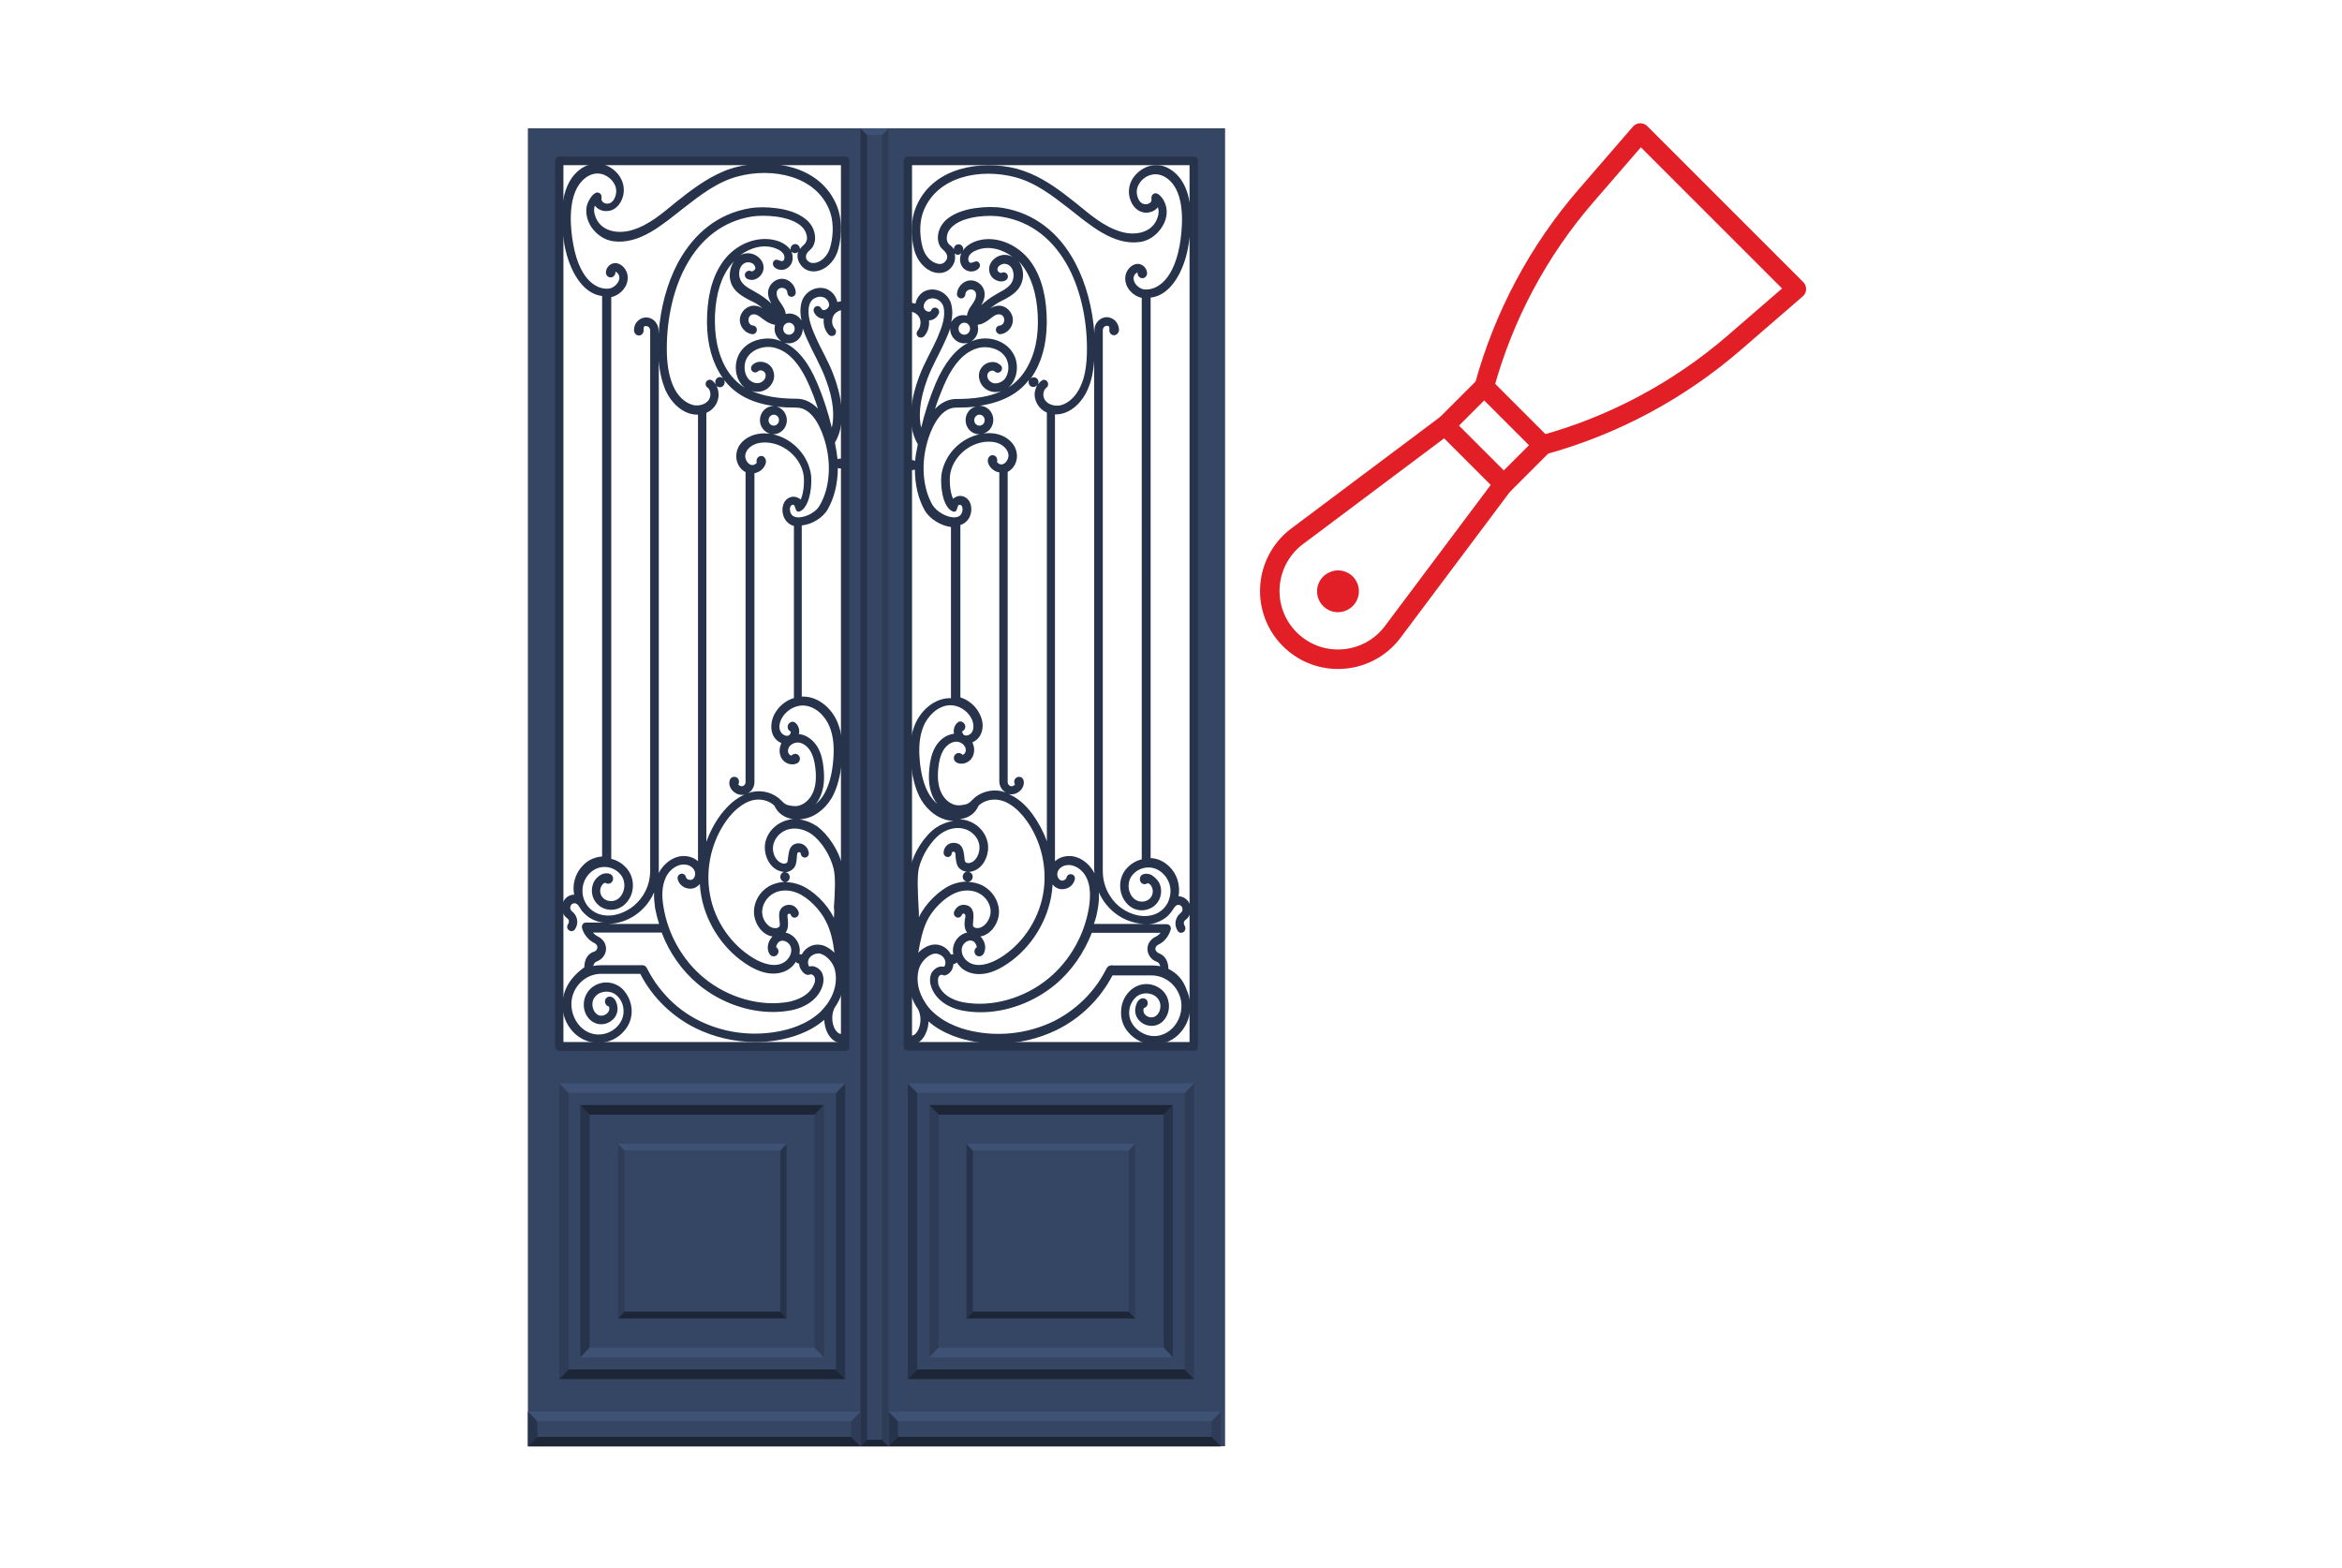 <?xml version="1.0" encoding="utf-8"?>
<!-- Generator: Adobe Illustrator 23.0.3, SVG Export Plug-In . SVG Version: 6.00 Build 0)  -->
<svg version="1.1" id="Layer_1" xmlns="http://www.w3.org/2000/svg" xmlns:xlink="http://www.w3.org/1999/xlink" x="0px" y="0px"
	 viewBox="0 0 896.2 600" style="enable-background:new 0 0 896.2 600;" xml:space="preserve">
<style type="text/css">
	.st0{fill:#354564;}
	.st1{fill:#2E3C57;}
	.st2{fill:#27334A;}
	.st3{fill:#3E5276;}
	.st4{fill:#1D2637;}
	.st5{fill:#E21E26;stroke:#E21E26;stroke-miterlimit:10;}
	.st6{fill:none;stroke:#E21E26;stroke-width:7.462;stroke-linecap:round;stroke-linejoin:round;stroke-miterlimit:10;}
</style>
<g id="LINEAS">
</g>
<g>
	<g>
		<path class="st0" d="M335.4,49.1v504.4h133.4V49.1H335.4z M456.9,400.4H347.4V61.6h109.4V400.4z"/>
		<g>
			<polygon class="st1" points="456.9,414.6 456.9,527.8 453.3,524.1 453.3,418.3 			"/>
			<polygon class="st2" points="347.4,414.6 347.4,527.8 351,524.1 351,418.3 			"/>
			<polygon class="st3" points="347.4,414.6 456.9,414.6 453.3,418.3 351,418.3 			"/>
			<polygon class="st4" points="456.9,527.8 347.4,527.8 351,524.1 453.3,524.1 			"/>
		</g>
		<g>
			<polygon class="st1" points="355.6,519.5 355.6,422.9 359.2,426.6 359.2,515.8 			"/>
			<polygon class="st2" points="448.8,519.5 448.8,422.9 445.3,426.6 445.3,515.8 			"/>
			<polygon class="st3" points="448.8,519.5 355.6,519.5 359.2,515.8 445.3,515.8 			"/>
			<polygon class="st4" points="355.6,422.9 448.8,422.9 445.3,426.6 359.2,426.6 			"/>
		</g>
		<g>
			<polygon class="st1" points="434.4,437.7 434.4,504.6 431.9,502 431.9,440.3 			"/>
			<polygon class="st2" points="369.8,437.7 369.8,504.6 372.3,502 372.3,440.3 			"/>
			<polygon class="st3" points="369.8,437.7 434.4,437.7 431.9,440.3 372.3,440.3 			"/>
			<polygon class="st4" points="434.4,504.6 369.8,504.6 372.3,502 431.9,502 			"/>
		</g>
		<g>
			<path class="st2" d="M456.9,402.1H347.4c-0.9,0-1.6-0.7-1.6-1.7V61.6c0-0.9,0.7-1.7,1.6-1.7h109.4c0.9,0,1.6,0.7,1.6,1.7v338.9
				C458.5,401.4,457.7,402.1,456.9,402.1z M349,398.8h106.2V63.2H349V398.8z"/>
			<path class="st2" d="M447.1,370.8c0-2.1-0.8-4.9-3.5-5.9c-1-0.4-1.4-1.1-1.5-1.7c0-0.7,0.4-1.3,1.2-1.7c3.8-1.8,4.6-5.6,4.7-5.8
				c0.1-0.5,0-1-0.3-1.4c-0.3-0.4-0.8-0.6-1.2-0.6c0,0-7.3,0-7.3,0c2.1,0,4.2-0.8,6-1.9c1.2-0.7,2.2-1.7,3-2.8
				c0.8-0.9,1.4-2.7,2.7-2.7c0.9,0,1.6,0.7,1.6,1.7c0,0.6-0.3,1.1-0.7,1.4c0,0,0,0-0.1,0.1c-1.4,1.1-2.9,3.8-1,6.8
				c0.3,0.5,0.8,0.7,1.3,0.7c0.3,0,0.6-0.1,0.9-0.3c0.7-0.5,0.9-1.5,0.5-2.3c-0.8-1.2-0.2-2,0.2-2.3c1.3-0.9,2.1-2.5,2.1-4.1
				c0-2.7-2.1-4.9-4.7-5c0.6-3.6-0.2-7.3-2.5-10.2c-0.4-0.5-0.8-0.9-1.2-1.3c-2-1.9-4.4-3-7-3.1V113.9c7.6-0.8,12.7-9.9,14.4-19.5
				c1.3-7.1,2.5-20.1-4-27.2c-2.5-2.7-5.6-4.2-8.7-4c-3.1,0.1-6.2,1.9-8.2,4.6c-1.7,2.4-2.2,5.2-1.5,7.9c0.9,3.5,3.5,5.8,6.5,5.7
				c1.7-0.1,3.3-0.8,4.3-2.1c0,0,0,0,0,0c0.4,1.3,0.3,2.5,0,3.5c-1.8,6.4-8.7,7.5-14.1,5.9c-6.6-1.9-12-6.7-17.3-11
				c-5.4-4.3-11-8.6-17.4-11.3c-1.7-0.7-3.4-1.3-5.1-1.8c-7.3-1.9-15.3-1.8-22,0.2c-8,2.4-13.8,7.4-16.7,14.5
				c-1.9,4.5-2.1,10.4-0.7,16.2c1.1,4.3,4.1,7.7,7.6,8.7c2.4,0.7,4.8,0.1,6.3-1.5c1.6-1.6,2.1-3.7,1.6-5.7c0.3,0.3,0.8,0.5,1.2,0.5
				c0.6,0,1.1-0.3,1.4-0.7c-0.8,1.8-0.7,3.9,0.4,5.4c0.7,1,2,1.7,3.3,1.7c1.2,0,2.3-0.4,3-1.3c0.6-0.7,0.5-1.7-0.2-2.3
				c-1.1-1-2.7,1.1-3.6-0.1c-0.4-0.6-0.4-1.6,0.1-2.4c0.5-0.8,1.4-1.5,2.7-2c4.7-2,10-0.4,13.9,2.5c-0.6-0.3-1.3-0.6-2.1-0.7
				c-1.9-0.3-4,0.4-5.4,1.9c-1.2,1.2-1.7,2.8-1.4,4.4c0.2,1.4,1.2,2.7,2.5,3.3c1.2,0.6,2.6,0.7,3.7,0.1c0.8-0.4,1.1-1.4,0.7-2.2
				c-0.4-0.8-1.4-1.1-2.2-0.7c-0.2,0.1-0.5,0.1-0.8-0.1c-0.4-0.2-0.7-0.6-0.8-0.9c-0.1-0.6,0.1-1.1,0.5-1.5c0.7-0.7,1.8-1.1,2.6-0.9
				c2.4,0.4,3.3,2.9,3,5.2c-0.4,3-2.9,4.4-5.7,5.9c-0.3,0.2-0.7,0.4-1,0.6c-2,1.1-3.9,2.5-5.6,4.1c1-1.7,1.4-3.2,1.3-4.6
				c-0.2-2.7-2.6-4.9-5.3-4.9c0,0,0,0-0.1,0c-2.6,0-5,2.4-5.2,5.1c-0.1,0.9,0.6,1.7,1.5,1.8c0.9,0.1,1.6-0.6,1.7-1.5
				c0.2-2.5,3.9-2.6,4.1-0.1c0.2,2.4-2,4.2-2.9,6.2c-0.3,0.7-0.5,1.4-0.6,2c-0.5-0.1-0.9-0.2-1.4-0.2c-2,0-3.7,1.1-4.6,2.7
				c0.5-2.3,0.6-4.6,0-6.9c-0.5-2-1.9-3.7-3.7-4.7c-1.9-1-4-1.2-5.9-0.5c-1.7,0.6-3.2,2.2-3.8,4c-0.1,0.3-0.2,0.7-0.3,1
				c-1.1-0.3-2.2-0.4-3.3-0.2c-0.9,0.1-1.5,1-1.3,1.9c0.1,0.9,1,1.5,1.8,1.4c1.7-0.3,3.5,0.7,4.3,2.2c0.8,1.5,0.5,3.7-0.6,5
				c-0.6,0.7-0.6,1.7,0.1,2.3c0.3,0.3,0.7,0.4,1.1,0.4c0.4,0,0.9-0.2,1.2-0.5c1.5-1.6,2.1-3.9,1.9-6.1c0,0,0,0,0,0
				c1.6,0,3-1,3.7-2.5c0.4-0.8,0.1-1.8-0.7-2.2c-0.8-0.4-1.8-0.1-2.1,0.8c-0.2,0.4-0.5,0.6-0.9,0.6c-0.7,0-1.4-0.4-1.8-1.1
				c-0.4-0.7-0.2-1.4-0.1-1.8c0.3-0.9,1.1-1.7,1.9-2c1.1-0.4,2.3-0.3,3.4,0.3c1,0.6,1.8,1.5,2.1,2.6c1,3.8-0.6,8-2.3,12
				c-2.2,5-5.1,9.7-7,14.9c-2.8,7.4-5.1,17.9-0.6,25.6c0,0.1,0.1,0.1,0.1,0.2c0,0.2-0.1,0.4-0.1,0.7c-0.4,1.9-0.8,3.8-0.9,5.7
				c-0.3-0.2-0.6-0.3-0.9-0.3c-1,0-1.8,0.9-1.8,1.9c0,1.1,0.8,1.9,1.8,1.9c0.3,0,0.5-0.1,0.8-0.2c0,5.8,1.3,11.3,3.8,15.7
				c1.9,3.2,6.1,5.8,10,6.3v65.5c-0.3,0-0.5,0-0.8,0c-5.3,0.2-10.4,4.2-12.9,9.9c-1.9,4.4-2.3,9.6-1.5,16.3
				c0.7,5.4,1.9,9.4,3.8,12.7c2.6,4.3,6.6,7.3,10.8,7.9c0.5,0.1,1,0.1,1.5,0.2c-2.3,0.3-4.6,1.2-6.7,2.6c-4.4,3.1-8.5,9.5-9.8,15.3
				c-0.9,3.8-0.6,9.6-0.2,15.7c0.3,5.1,0.6,10.4,0.3,15.1c0,0.1,0,0.3,0,0.4c-0.6,3.8-0.8,7.7-0.8,11c0,0.1,0,0.2,0,0.2
				c-0.1,4.1,1.3,8.3,3.8,11.9c1.1,2.4,1.1,5.3,0,7.7c-0.5,1-1.4,2.2-2.4,2.2c-0.9,0.1-1.6,0.8-1.5,1.8c0.1,0.9,0.8,1.6,1.6,1.6
				c0,0,0.1,0,0.1,0c2-0.1,3.9-1.7,5-4.1c0.7-1.5,1.1-3.1,1.1-4.7c5.6,4.9,12.7,6.9,17.8,7.8c2.8,0.5,5.7,0.7,8.5,0.7
				c7.9,0,15.7-1.8,22.7-5.2c9.2-4.5,16.7-11.9,21.4-20.9h14.9c4.5,0,8.6,2.7,10.5,7c3.3,7.2-1.9,16.6-10,16.2
				c-4.6-0.3-9.3-4.3-9-9.3c0.1-2.2,1-4.1,2.6-5.6c2.6-2.4,7.8-1.8,9.1,1.9c0.8,2.2-0.3,5.4-2.7,5.8c-1.9,0.4-4.2-1.3-3.4-3.5
				c0.8-0.2,1.5-0.9,1.5-1.9c0-1.7-1.8-2.3-3-1.5c-1.1,0.8-1.7,2.5-1.8,3.9c-0.1,1.5,0.4,3,1.4,4.1c1.5,1.7,3.7,2.5,6,2.1
				c2.3-0.4,4.1-2.1,5-4.5c1.3-3.6,0.1-7.6-2.9-9.7c-3.5-2.5-8.1-2.2-11.3,0.7c-2.2,2-3.5,4.8-3.6,7.9c-0.2,3,0.8,6,2.8,8.2
				c2.4,2.8,5.7,4.4,9.2,4.6c0.3,0,0.5,0,0.8,0c3.3,0,6.4-1.2,8.9-3.5c0.5-0.5,1-1,1.4-1.5c3.6-4.4,4.4-10.5,2-15.8
				C452.8,374.9,450.2,372.3,447.1,370.8z M360,373.1c0.4-0.2,0.9,0.2,1.4,0.2c0.5,0,1-0.3,1.5-0.6c0.9-0.6,1.6-1.7,1.8-2.8
				c0.1-0.3,0.1-0.6,0.1-0.9c0.5,0,1-0.3,1.3-0.7c0.6,0.9,1.3,1.7,2.1,2.4c1.8,1.4,4.1,2.1,6.5,2.1c3.3,0,6.5-1.3,9.3-3
				c9.3-5.6,16.1-15.5,18.2-26.4c0.3-1.6,0.5-3.3,0.6-4.9c0.4,0.5,0.8,0.9,1.4,1.2c1.3,0.8,3,0.8,4.5,0.1c1.4-0.7,2.3-1.9,2.6-3.3
				c0.2-0.9-0.4-1.8-1.3-1.9c-0.9-0.2-1.7,0.4-1.9,1.3c-0.1,0.5-0.6,0.8-0.8,0.9c-0.5,0.3-1.2,0.3-1.6,0c-1-0.6-1.4-2.1-0.9-3.3
				c0.5-1.3,1.9-2.2,3.4-2.4c2.5-0.4,6,1.3,7.7,5.1c1.3,2.8,1.5,6.5,0.8,11.1c-1.7,10.5-7.3,20.4-15.4,27.1
				c-9.3,7.7-21.8,11.2-32.6,9.2c-2.3-0.4-7.7-1.9-9.6-6.7C358.9,375.6,358.6,373.6,360,373.1z M354.6,352.7
				c2.2-4.7,6.9-9.3,11.1-11c2.9-1.2,6.1-1.2,8.6,0c3.2,1.5,5.2,4.9,4.7,8.1c-0.4,2.7-2.6,5.5-5.2,5.4c-0.6,0-1.1-0.3-1.4-0.7
				c-0.2-0.3,0-1.4,0-2.1c0.2-1.6,0.3-3.4-0.7-4.8c-0.6-0.8-1.5-1.2-2.6-1.3c-1.8-0.2-3.4,1-4,2.7c-0.3,0.9,0.2,1.8,1,2.1
				c0.8,0.3,1.7-0.2,2-1c0.2-0.6,0.9-0.6,1.2-0.1c0.3,0.4,0,1.6-0.1,2.1c-0.2,1.6-0.2,3.5,0.9,4.8c-2.5,0.5-4.7,2.6-5.3,5.4
				c-0.2,1-0.2,2,0,2.9c-0.1,0-0.1,0-0.2,0c-0.2,0-0.5,0.1-0.7,0.1c-0.3-0.6-0.7-1.1-1.1-1.6c-1.9-2-4.4-2.7-7-1.9
				c-1.6,0.5-3.1,1.5-4.4,2.8C352.1,360.3,353.1,355.9,354.6,352.7z M370.6,333.7c0.3,0,0.6,0,0.9-0.1c4.5-0.8,6.9-5.8,6.6-10
				c-0.4-4.7-4-8.7-8.9-9.8c-0.6-0.1-1.2-0.2-1.9-0.3c3.4-0.4,5.9-2.2,7.2-5.2c2-1.9,5.2-2.7,8-2.1c4.4,0.9,7.8,4.5,10,7.4
				c6,8.1,8.5,18.9,6.6,28.9c-1.9,10-8.1,19.1-16.6,24.2c-3.5,2.1-8.7,4-12.3,1.2c-1.6-1.2-2.5-3.3-2.1-5.1c0.5-2.6,4.1-4.2,5.4-1.3
				c0.1,0.2,0.2,0.6,0.3,1c-0.5,0.3-0.9,0.9-0.9,1.6c0,1.1,0.8,1.9,1.8,1.9c0.5,0,1-0.2,1.4-0.6c0.1-0.1,0.2-0.3,0.3-0.4
				c0.8-1.5,0.8-3.3,0-4.9c-0.3-0.6-0.7-1.2-1.2-1.7c3.8-0.7,6.5-4.5,7-8.1c0.6-4.7-2.1-9.4-6.6-11.6c-1.6-0.7-3.3-1.1-5.1-1.2
				c0.9-0.1,1.7-0.9,1.7-1.9C372.3,334.6,371.5,333.8,370.6,333.7z M391.8,299.3c-0.1-1.1-0.6-2-1.9-2c-1,0-1.8,0.9-1.8,1.9
				c0,0.4,0.1,0.7,0.3,1c-0.3,0.4-0.7,0.7-1.3,0.7c-0.8,0-1.5-0.7-1.5-1.6V180.6c2.4-1.2,3.9-4.1,3.5-7c-0.6-4.4-4.6-7-8.1-7.6
				c-1.6-0.3-3.2-0.3-4.7-0.1c2.2-0.6,3.8-2.7,3.8-5.2c0-3-2.3-5.4-5.2-5.4c0,0,0,0-0.1,0c8.6-1.3,14.8-4.5,19-10
				c-0.1,0.3-0.2,0.6-0.2,0.9c0,1.1,0.8,1.9,1.8,1.9c0.6,0,1.1-0.3,1.5-0.7c-0.4,0.7-0.7,1.6-0.9,2.5c-0.5,3.4,1.5,6.7,4.6,8v164.1
				c-1.3-3.7-3.2-7.2-5.5-10.4c-2.7-3.7-5.8-6.3-9.1-7.7c0.3,0.1,0.7,0.1,1.1,0.1c1.7,0,3.4-1.1,4.2-2.6
				C391.6,300.9,391.8,300.1,391.8,299.3z M374.8,162.9c-1.1,0-2-0.9-2-2.1c0-1.1,0.9-2.1,2-2.1c1.1,0,2,0.9,2,2.1
				C376.8,162,375.9,162.9,374.8,162.9z M418.8,334.2c-1.9-3.8-6.2-7.2-10.9-6.5c-1.6,0.2-3.1,0.9-4.2,1.9V158.6c0.1,0,0.2,0,0.3,0
				c5.5,0,10-4.5,12.2-9.5c1.4-3.1,2.2-6.8,2.5-11.1v195C418.8,333.5,418.8,333.8,418.8,334.2z M420.1,347.7
				c0.4-2.2,0.5-4.3,0.4-6.2c3,6.9,9.7,11.8,17.4,12.1h-19.3C419.3,351.7,419.8,349.7,420.1,347.7z M361.6,100.2
				c-1,1.1-2.5,0.9-3.2,0.6c-1.9-0.5-4.4-2.5-5.4-6.3c-1.3-5-1.1-10.2,0.5-14c5.3-13,21.6-16.2,34.9-12.7c7.9,2.1,14.2,7,20.9,12.2
				c7.7,6,16.7,14.1,27,12.6c4.4-0.6,8.5-4.4,9.8-8.9c0.5-1.8,0.5-3.6-0.1-5.4c-0.4-1.1-0.9-2.2-1.7-3c-0.7-0.8-1.8-1.8-2.9-1.1
				c-0.5,0.3-0.7,0.8-0.8,1.4c0,0.6,0.2,1.2-0.2,1.7c-0.9,1.1-2.7,1.1-3.7,0.3c-0.8-0.6-1.2-1.6-1.5-2.6c-0.6-2.2,0.2-4,1-5.1
				c1.3-1.9,3.5-3.1,5.7-3.2c2.4-0.1,4.7,1.2,6.3,3c5.7,6.2,4.1,19.1,3.2,24.3c-2.7,14.7-10,17.4-13.9,16.7
				c-1.6-0.3-3.9-2.2-3.7-4.4c0.1-1.1,0.9-1.9,1.5-2c0,0.1,0,0.2,0,0.3c0,1.3,1.4,2.3,2.6,1.7c0.8-0.4,1.2-1.3,1-2.2
				c-0.3-1.9-2.1-3.3-3.9-3.1c-2.2,0.3-4.2,2.5-4.4,5.1c-0.3,4.3,3.5,7.4,6.3,7.9v214.9c-2.2,0.5-4.2,1.7-5.8,3.5
				c-3.5,3.9-3.2,10.2,0.5,13.8c2.7,2.6,6.6,2.9,9.7,0.8c2.6-1.8,3.7-5.3,2.6-8.4c-0.6-1.6-2-3-3.4-3.8c-1.5-0.7-4.3-0.7-4.3,1.7
				c0,1.1,0.8,1.9,1.8,1.9c0.4,0,0.9-0.2,1.2-0.4c0.7,0.2,1.3,0.7,1.7,1.8c0.6,1.7,0,3.5-1.4,4.5c-1.8,1.2-4.1,1-5.7-0.5
				c-2.4-2.3-2.6-6.6-0.3-9.1c1.5-1.7,3.5-2.6,5.7-2.7c4.6-0.2,8.5,4,8.7,8.6c0.1,1.6-0.3,3.1-0.9,4.6c-2.2,4.6-7.1,6.1-11.7,5.1
				c-4.3-0.9-8.2-3.6-10.6-7.5c-1.8-2.8-2.7-6.1-2.7-9.4V126.4c0-0.9,0.6-1.6,1.4-1.7c1.4-0.1,1.1,0.8,1.1,1.7
				c0,1.1,0.8,1.9,1.8,1.9c1,0,1.9-1,1.9-2c0-1.3-0.5-2.6-1.5-3.6c-1-0.9-2.2-1.4-3.5-1.3c-2.5,0.2-4.4,2.4-4.4,5v1.4
				c-0.7-9.9-3.2-19.3-7.3-27.1c-6.2-11.8-15.8-19.1-27.6-21.1c-2.9-0.5-6.8-0.5-10.3,0c-3.2,0.4-7.7,1.5-10.9,4
				c-2.3,1.8-3.6,4.2-3.8,6.9c-0.1,1.3,0.2,2.6,0.8,3.7c0.6,1.1,1.8,1.7,2.4,2.8C362.9,98.5,362.2,99.6,361.6,100.2z M372.7,92.6
				c-1.9,0.8-3.3,1.9-4.2,3.3c0,0,0,0,0,0c0-0.2,0.1-0.4,0.1-0.5c0-1.1-0.8-1.9-1.8-1.9c-1,0-1.8,0.8-1.8,1.9
				c-0.4-0.7-0.9-1.2-1.6-1.7c-0.8-0.6-1.2-1.7-1.1-2.8c0.1-1.8,1-3.3,2.6-4.6c4.5-3.7,13.9-4.2,18.7-3.3
				c10.8,1.8,19.5,8.5,25.3,19.4c4.9,9.3,7.4,21.5,7,33.5c-0.2,4.8-0.9,8.7-2.4,11.9c-1.7,3.8-4.5,6.5-7.6,7.3
				c-2.9,0.7-7.1-0.9-6.6-4.7c0.1-0.5,0.3-1.4,1.1-2c0.7-0.5,0.9-1.5,0.4-2.3c-0.5-0.8-1.5-1-2.2-0.4c-0.6,0.4-1,0.9-1.4,1.5
				c0.1-0.3,0.2-0.6,0.2-0.9c0-1.1-0.8-1.9-1.8-1.9c-0.5,0-0.9,0.2-1.2,0.5c0.6-0.8,1.1-1.6,1.6-2.5c3.4-5.9,4.9-13.3,4.5-22
				c-0.4-9-2.7-16.1-6.9-21.3C388.1,92.5,379.4,89.8,372.7,92.6z M383,115.3c0.3-0.2,0.7-0.4,1-0.5c3.2-1.7,6.7-3.7,7.4-8.4
				c0.3-2.2-0.2-4.6-1.6-6.4c0.4,0.4,0.8,0.8,1.1,1.2c3.7,4.6,5.8,11.1,6.2,19.3c0.4,8.1-1,14.9-4.1,20.2c-1.8,3.2-4.2,5.8-7.3,7.7
				c0.7-0.5,1.3-1.2,1.8-2c1.7-2.6,2.1-6.1,1.1-9.2c-1-2.9-3.2-5.3-6.3-6.6c-2.8-1.2-5.9-1.4-8.8-0.6c-0.6,0.2-1.2,0.4-1.8,0.6
				c1.6-1,2.6-2.8,2.6-4.8c0-0.5-0.1-1-0.2-1.5c0.8-0.1,1.7-0.3,2.5-0.8c0.9-0.4,1.6-1,2.3-1.5c1-0.8,2.2-1.8,3.5-1.7
				c2.4,0.1,2.6,4,0.1,4.3c-0.9,0.1-1.5,0.9-1.4,1.8c0.1,0.8,0.8,1.5,1.6,1.5c0.1,0,0.1,0,0.2,0c2.6-0.3,4.8-2.8,4.7-5.6
				c-0.1-2.7-2.4-5.2-5-5.3c-1.2-0.1-2.4,0.3-3.7,1C380.3,116.9,381.6,116,383,115.3z M380.5,146.7c-0.9-0.1-1.8-0.7-2.3-1.5
				c-0.8-1.3-0.4-2.9,1.1-3.3c0.3-0.1,0.9-0.1,1.4,0.3c0.6,0.6,1.7,0.6,2.3-0.1c0.6-0.7,0.6-1.7-0.1-2.3c-1.1-1.1-2.7-1.5-4.3-1.1
				c-1.7,0.4-3.1,1.7-3.7,3.3c-0.6,1.7-0.3,3.4,0.6,5c1,1.7,2.8,2.8,4.7,3c1,0.1,2,0,3-0.3c-4.5,2.1-10.1,3-17.3,3
				c-2.1,0-5.1,0.7-8.1,3.8c0.9-2.9,2-5.7,3.2-8.6c3.6-8.5,8-13.3,13.3-14.7c4.2-1.1,9.8,0.6,11.2,5.1c0.7,2.1,0.4,4.5-0.7,6.3
				C384,145.9,382.1,146.9,380.5,146.7z M369,123.5c1.2,0,2.2,1,2.2,2.3c0,1.3-1,2.3-2.2,2.3c-1.2,0-2.2-1-2.2-2.3
				C366.8,124.5,367.8,123.5,369,123.5z M354.9,144.9c1.9-5.1,4.7-9.7,6.9-14.7c0.7-1.5,1.3-3,1.8-4.5c0,0,0,0,0,0.1
				c0,3.1,2.4,5.6,5.4,5.6c0.5,0,1-0.1,1.5-0.2c-4.9,2.5-9,7.6-12.4,15.4c-2.4,5.7-4.3,11.6-5.6,17.1
				C351.6,159.8,351.6,153.8,354.9,144.9z M356.8,193.2c-3.4-5.9-4.3-14.3-2.4-22.3c0,0,0,0,0,0c0.1-0.5,0.3-1,0.4-1.6
				c1.1-4,4.5-13.3,11-13.3c2.7,0,5.2-0.1,7.6-0.4c-2.3,0.6-3.9,2.7-3.9,5.2c0,3,2.3,5.4,5.2,5.4c0.1,0,0.2,0,0.2,0
				c-6.8,1.4-12.8,7-14.4,14.2c-0.5,2.1-0.4,4.4-0.2,6.5c0.3,2.5,0.9,5.3,2.4,7.3c0.5,0.7,1.3,1.4,2.1,1.6c2,0.4,1.1-2.9,2.6-2.6
				c0.3,0.1,0.6,0.2,0.8,0.8c0.3,0.8,0.1,2-0.4,2.8c-0.2,0.3-0.9,1.3-3.1,1.2C361.9,197.8,358.3,195.7,356.8,193.2z M367.3,201
				c1.7-0.5,2.7-1.5,3.3-2.4c1.9-2.8,1.4-7.8-2.3-8.7c-1.2-0.3-2.6,0.1-3.6,1c-1.3-2.8-1.5-7.6-1-10c1.6-7.5,9.4-12.9,16.7-11.7
				c2.5,0.4,5.1,2.2,5.5,4.7c0.3,2.4-2.4,5.4-4.4,2.9c0.1-0.2,0.1-0.4,0.1-0.7c0-1.1-0.8-1.9-1.8-1.9c-1.2,0-1.9,1.2-1.8,2.4
				c0.2,1.5,1.3,2.8,2.5,3.5c0.6,0.4,1.3,0.6,1.9,0.7v118.2c0,1.9,1,3.5,2.5,4.3c-0.5-0.2-1.1-0.3-1.6-0.5c-4-0.9-8.4,0.4-11.1,3.2
				c0,0,0,0,0,0c0,0,0,0,0,0c-1.6,1.7-2.2,1.9-4.8,2.2c-2.7,0.3-5.6-1.6-7.1-4.6c-1.3-2.6-1.7-5.9-1.2-10c0.3-2.7,0.9-4.8,1.8-6.3
				c1.1-1.9,2.7-3.1,4.4-3.4c1.7-0.3,3.5,0.7,4.1,2.2c0.3,0.8,0.2,1.7-0.3,2.3c-0.2,0.3-0.5,0.4-0.8,0.5c-0.3-0.5-0.9-0.7-1.5-0.7
				c-1,0-1.8,0.9-1.8,1.9c0,0.7,0.4,1.4,1,1.7c1.8,1,4.2,0.4,5.6-1.3c1.2-1.5,1.5-3.7,0.8-5.6c-0.1-0.3-0.2-0.5-0.3-0.8
				c1.4-0.6,2.7-1.8,3.3-3.3c1-2.3,0.8-5.1-0.6-7.7c-1.5-3-4.2-5.2-7.3-6.2V201z M355.5,303.9c-1.7-2.9-2.8-6.5-3.4-11.4
				c-0.7-6.1-0.3-10.7,1.3-14.6c1.6-3.8,5.4-7.8,10-8c3.3-0.1,6.7,1.9,8.3,5c0.9,1.7,1,3.5,0.5,4.8c-0.5,1.3-2,2.1-3.1,1.7
				c-0.4-0.2-0.8-0.7-0.9-1.3c0-0.1,0-0.1,0-0.2c0.7-0.3,1.2-1,1.2-1.8c0-0.7-0.4-1.4-1-1.7c-0.5-0.4-1.3-0.4-1.8,0
				c-1.2,0.9-1.8,2.4-1.6,4.1c0,0.1,0,0.2,0.1,0.3c-0.2,0-0.3,0-0.5,0.1c-2.6,0.4-5.1,2.2-6.7,5c-1.5,2.6-2,5.6-2.2,7.6
				c-0.6,4.8-0.1,8.8,1.5,11.9c0.4,0.8,0.9,1.6,1.5,2.3C357.5,306.7,356.4,305.4,355.5,303.9z M351.5,347.1
				c-0.3-5.9-0.6-11.4,0.1-14.8c1.2-5,4.7-10.6,8.5-13.3c2.6-1.8,5.7-2.5,8.4-1.9c3.4,0.7,6.1,3.6,6.3,6.8c0.2,2.7-1.3,6-3.9,6.4
				c-0.6,0.1-1.2-0.1-1.5-0.4c-0.2-0.3-0.4-1.4-0.4-2.1c-0.2-1.6-0.4-3.4-1.7-4.5c-0.8-0.6-1.7-0.8-2.9-0.7
				c-1.8,0.2-3.2,1.7-3.3,3.6c-0.1,0.9,0.6,1.7,1.4,1.8c0.9,0.1,1.7-0.6,1.7-1.5c0.1-0.6,0.8-0.7,1.1-0.4c0.4,0.3,0.4,1.6,0.4,2.1
				c0.2,1.4,0.3,2.8,1.2,3.9c0.8,0.9,2,1.5,3.3,1.5c-1,0-1.8,0.9-1.8,1.9c0,1,0.7,1.8,1.6,1.9c-1.9,0-3.8,0.4-5.6,1.1
				c-4.9,2-10.3,7.3-12.8,12.6c0,0,0,0,0,0C351.7,349.9,351.6,348.5,351.5,347.1z M425,369.5c-0.9,0.1-1.3,0.6-1.8,1.6
				c-0.6,1.2-1.3,2.3-2,3.5c-1.4,2.3-3.1,4.4-4.9,6.4c-3.7,4-8.2,7.4-13,9.8c-9,4.4-19.4,5.9-29.3,4.2c-5-0.8-12-2.9-17.1-7.8
				c-1.1-1-2-2.1-2.8-3.4c-2.6-3.9-3.6-8.4-2.6-12.5c0.6-2.7,3.1-5.5,5.5-6.2c2.3-0.7,5.3,1.3,4.7,4.1c-0.1,0.4-0.3,0.6-0.4,0.8
				c-0.7-0.2-1.5-0.1-2.2,0.1c-1.1,0.4-2.1,1.3-2.7,2.4c-0.7,1.6-0.7,3.5,0.1,5.6c1.7,4.4,6.1,7.6,12,8.7c2.2,0.4,4.5,0.6,6.8,0.6
				c9.9,0,20.3-3.8,28.4-10.5c6.3-5.2,11.1-12.2,14.1-19.9h26.3c-0.4,0.5-1,1.1-1.9,1.5c-2,1-3.2,2.8-3.1,4.9c0.1,2.1,1.5,4,3.6,4.7
				c0.8,0.3,1.1,1,1.3,1.7c-0.9-0.2-1.9-0.3-2.9-0.3c-5.1,0-10.1,0-15.2,0C425.5,369.4,425.2,369.4,425,369.5z"/>
		</g>
		<g>
			<polygon class="st1" points="467.2,540.2 467.2,553.6 463.6,549.9 463.6,543.9 			"/>
			<polygon class="st2" points="340,540.2 340,553.6 343.6,549.9 343.6,543.9 			"/>
			<polygon class="st3" points="340,540.2 467.2,540.2 463.6,543.9 343.6,543.9 			"/>
			<polygon class="st4" points="467.2,553.6 340,553.6 343.6,549.9 463.6,549.9 			"/>
		</g>
	</g>
	<g>
		<path class="st0" d="M202,49.1v504.4h133.4V49.1H202z M214,61.6h109.4v338.9H214V61.6z"/>
		<g>
			<polygon class="st1" points="214,414.6 214,527.8 217.6,524.1 217.6,418.3 			"/>
			<polygon class="st2" points="323.4,414.6 323.4,527.8 319.9,524.1 319.9,418.3 			"/>
			<polygon class="st3" points="323.4,414.6 214,414.6 217.6,418.3 319.9,418.3 			"/>
			<polygon class="st4" points="214,527.8 323.4,527.8 319.9,524.1 217.6,524.1 			"/>
		</g>
		<g>
			<polygon class="st1" points="315.3,519.5 315.3,422.9 311.7,426.6 311.7,515.8 			"/>
			<polygon class="st2" points="222.1,519.5 222.1,422.9 225.6,426.6 225.6,515.8 			"/>
			<polygon class="st3" points="222.1,519.5 315.3,519.5 311.7,515.8 225.6,515.8 			"/>
			<polygon class="st4" points="315.3,422.9 222.1,422.9 225.6,426.6 311.7,426.6 			"/>
		</g>
		<g>
			<polygon class="st1" points="236.5,437.7 236.5,504.6 239,502 239,440.3 			"/>
			<polygon class="st2" points="301,437.7 301,504.6 298.6,502 298.6,440.3 			"/>
			<polygon class="st3" points="301,437.7 236.5,437.7 239,440.3 298.6,440.3 			"/>
			<polygon class="st4" points="236.5,504.6 301,504.6 298.6,502 239,502 			"/>
		</g>
		<g>
			<path class="st2" d="M212.4,400.4V61.6c0-0.9,0.7-1.7,1.6-1.7h109.4c0.9,0,1.6,0.7,1.6,1.7v338.9c0,0.9-0.7,1.7-1.6,1.7H214
				C213.1,402.1,212.4,401.4,212.4,400.4z M321.8,63.2H215.6v335.6h106.2V63.2z"/>
			<path class="st2" d="M216.6,378.3c-2.4,5.3-1.6,11.4,2,15.8c0.4,0.5,0.9,1.1,1.4,1.5c2.5,2.3,5.6,3.5,8.9,3.5c0.3,0,0.5,0,0.8,0
				c3.6-0.2,6.8-1.8,9.2-4.6c2-2.3,3-5.2,2.8-8.2c-0.2-3-1.5-5.8-3.6-7.9c-3.2-2.9-7.8-3.2-11.3-0.7c-3,2.2-4.2,6.2-2.9,9.7
				c0.9,2.4,2.7,4,5,4.5c2.2,0.4,4.5-0.4,6-2.1c1-1.1,1.5-2.6,1.4-4.1c-0.1-1.4-0.6-3.1-1.8-3.9c-1.2-0.9-3-0.2-3,1.5
				c0,0.9,0.6,1.7,1.5,1.9c0.8,2.1-1.5,3.8-3.4,3.5c-2.4-0.5-3.4-3.7-2.7-5.8c1.3-3.7,6.5-4.4,9.1-1.9c1.6,1.4,2.5,3.4,2.6,5.6
				c0.3,5.1-4.3,9.1-9,9.3c-8,0.5-13.2-9-10-16.2c1.9-4.3,6-7,10.5-7h14.9c4.6,9,12.2,16.4,21.4,20.9c7,3.4,14.8,5.2,22.7,5.2
				c2.9,0,5.7-0.2,8.5-0.7c5.1-0.9,12.2-2.9,17.8-7.8c0.1,1.6,0.4,3.2,1.1,4.7c1.1,2.4,3,4,5,4.1c0,0,0.1,0,0.1,0
				c0.8,0,1.5-0.7,1.6-1.6c0.1-0.9-0.6-1.7-1.5-1.8c-1-0.1-1.9-1.2-2.4-2.2c-1.1-2.4-1.1-5.3,0-7.7c2.6-3.7,3.9-7.9,3.8-11.9
				c0-0.1,0-0.2,0-0.2c0-3.3-0.2-7.2-0.8-11c0-0.1,0-0.3,0-0.4c-0.3-4.7,0-10,0.3-15.1c0.3-6.1,0.7-11.9-0.2-15.7
				c-1.3-5.8-5.5-12.2-9.8-15.3c-2.1-1.4-4.4-2.3-6.7-2.6c0.5,0,1-0.1,1.5-0.2c4.2-0.6,8.2-3.6,10.8-7.9c1.9-3.3,3.1-7.3,3.8-12.7
				c0.8-6.7,0.3-11.9-1.5-16.3c-2.4-5.8-7.6-9.8-12.9-9.9c-0.3,0-0.5,0-0.8,0v-65.5c4-0.4,8.2-3,10-6.3c2.5-4.4,3.8-9.9,3.8-15.7
				c0.2,0.1,0.5,0.2,0.8,0.2c1,0,1.8-0.9,1.8-1.9c0-1.1-0.8-1.9-1.8-1.9c-0.3,0-0.7,0.1-0.9,0.3c-0.2-1.9-0.5-3.8-0.9-5.7
				c0-0.2-0.1-0.4-0.1-0.7c0-0.1,0.1-0.1,0.1-0.2c4.5-7.7,2.2-18.2-0.6-25.6c-1.9-5.2-4.8-9.8-7-14.9c-1.8-4-3.3-8.3-2.3-12
				c0.3-1.1,1-2.1,2.1-2.6c1.1-0.6,2.3-0.7,3.4-0.3c0.8,0.3,1.6,1.1,1.9,2c0.2,0.5,0.3,1.2-0.1,1.8c-0.4,0.6-1.1,1.1-1.8,1.1
				c-0.4,0-0.7-0.2-0.9-0.6c-0.4-0.8-1.3-1.2-2.1-0.8c-0.8,0.4-1.1,1.4-0.7,2.2c0.7,1.5,2.1,2.5,3.7,2.5c0,0,0,0,0,0
				c-0.2,2.2,0.4,4.5,1.9,6.1c0.3,0.3,0.7,0.5,1.2,0.5c0.4,0,0.8-0.1,1.1-0.4c0.6-0.6,0.7-1.7,0.1-2.3c-1.2-1.3-1.4-3.4-0.6-5
				c0.8-1.5,2.7-2.5,4.3-2.2c0.9,0.1,1.7-0.5,1.8-1.4c0.1-0.9-0.4-1.8-1.3-1.9c-1.1-0.2-2.2-0.1-3.3,0.2c-0.1-0.3-0.1-0.7-0.3-1
				c-0.6-1.8-2.1-3.3-3.8-4c-1.9-0.7-4.1-0.5-5.9,0.5c-1.8,1-3.2,2.7-3.7,4.7c-0.6,2.3-0.5,4.6,0,6.9c-0.9-1.6-2.7-2.7-4.6-2.7
				c-0.5,0-1,0.1-1.4,0.2c-0.1-0.7-0.3-1.4-0.6-2c-0.9-2-3.1-3.8-2.9-6.2c0.2-2.5,4-2.4,4.1,0.1c0.1,0.9,0.8,1.6,1.7,1.5
				c0.9-0.1,1.5-0.8,1.5-1.8c-0.2-2.7-2.6-5.1-5.2-5.1c0,0,0,0-0.1,0c-2.6,0-5,2.2-5.3,4.9c-0.1,1.4,0.3,3,1.3,4.6
				c-1.7-1.6-3.6-3-5.6-4.1c-0.3-0.2-0.7-0.4-1-0.6c-2.8-1.5-5.3-2.9-5.7-5.9c-0.3-2.3,0.6-4.8,3-5.2c0.9-0.1,2,0.2,2.6,0.9
				c0.4,0.5,0.6,1,0.5,1.5c-0.1,0.4-0.4,0.7-0.8,0.9c-0.3,0.2-0.6,0.2-0.8,0.1c-0.8-0.4-1.7-0.1-2.2,0.7c-0.4,0.8-0.1,1.8,0.7,2.2
				c1.1,0.6,2.5,0.6,3.7-0.1c1.3-0.7,2.2-1.9,2.5-3.3c0.3-1.6-0.2-3.2-1.4-4.4c-1.4-1.5-3.5-2.2-5.4-1.9c-0.8,0.1-1.5,0.4-2.1,0.7
				c3.9-2.9,9.2-4.5,13.9-2.5c1.3,0.5,2.2,1.2,2.7,2c0.5,0.8,0.5,1.8,0.1,2.4c-0.8,1.1-2.4-0.9-3.6,0.1c-0.7,0.6-0.7,1.6-0.2,2.3
				c0.7,0.9,1.8,1.3,3,1.3c1.3,0,2.5-0.7,3.3-1.7c1.1-1.5,1.2-3.6,0.4-5.4c0.3,0.4,0.8,0.7,1.4,0.7c0.5,0,0.9-0.2,1.2-0.5
				c-0.6,2,0,4,1.6,5.7c1.6,1.6,3.9,2.2,6.3,1.5c3.6-1,6.6-4.4,7.6-8.7c1.4-5.7,1.2-11.6-0.7-16.2c-2.9-7.1-8.7-12.1-16.7-14.5
				c-6.7-2-14.7-2.1-22-0.2c-1.7,0.5-3.4,1-5.1,1.8c-6.3,2.7-12,7-17.4,11.3c-5.3,4.3-10.6,9.1-17.3,11c-5.4,1.6-12.3,0.5-14.1-5.9
				c-0.3-1-0.4-2.2,0-3.5c0,0,0,0,0,0c1,1.3,2.6,2.1,4.3,2.1c3,0.1,5.5-2.1,6.5-5.7c0.7-2.7,0.2-5.5-1.5-7.9
				c-1.9-2.7-5.1-4.5-8.2-4.6c-3.1-0.1-6.2,1.3-8.7,4c-6.5,7.1-5.3,20.1-4,27.2c1.8,9.6,6.8,18.6,14.4,19.5v214.5
				c-2.6,0.2-5.1,1.2-7,3.1c-0.4,0.4-0.8,0.8-1.2,1.3c-2.3,2.9-3.2,6.6-2.5,10.2c-2.6,0-4.7,2.3-4.7,5c0,1.6,0.8,3.2,2.1,4.1
				c0.4,0.3,1,1.1,0.2,2.3c-0.5,0.8-0.3,1.8,0.5,2.3c0.3,0.2,0.6,0.3,0.9,0.3c0.5,0,1-0.3,1.3-0.7c1.9-3,0.4-5.7-1-6.8
				c0,0,0,0-0.1-0.1c-0.4-0.3-0.7-0.8-0.7-1.4c0-0.9,0.7-1.7,1.6-1.7c1.4,0,2,1.7,2.7,2.7c0.9,1.1,1.9,2,3,2.8
				c1.8,1.1,3.9,1.9,6,1.9c0,0-7.3,0-7.3,0c-0.5,0-0.9,0.2-1.2,0.6c-0.3,0.4-0.4,0.9-0.3,1.4c0,0.2,0.9,3.9,4.7,5.8
				c0.8,0.4,1.2,1,1.2,1.7c0,0.6-0.4,1.4-1.5,1.7c-2.8,1-3.5,3.8-3.5,5.9C220.7,372.3,218.1,374.9,216.6,378.3z M311.5,376.7
				c-1.9,4.7-7.3,6.2-9.6,6.7c-10.8,2-23.3-1.5-32.6-9.2c-8.1-6.7-13.7-16.6-15.4-27.1c-0.8-4.6-0.5-8.2,0.8-11.1
				c1.7-3.8,5.2-5.5,7.7-5.1c1.6,0.2,2.9,1.2,3.4,2.4c0.5,1.2,0.1,2.8-0.9,3.3c-0.4,0.2-1,0.2-1.6,0c-0.2-0.1-0.7-0.4-0.8-0.9
				c-0.2-0.9-1-1.5-1.9-1.3c-0.9,0.2-1.4,1-1.3,1.9c0.3,1.4,1.2,2.6,2.6,3.3c1.5,0.7,3.2,0.7,4.5-0.1c0.5-0.3,1-0.7,1.4-1.2
				c0.1,1.7,0.3,3.3,0.6,4.9c2.1,10.9,8.9,20.8,18.2,26.4c2.8,1.7,6,3,9.3,3c2.4,0,4.8-0.7,6.5-2.1c0.9-0.7,1.6-1.5,2.1-2.4
				c0.3,0.4,0.8,0.6,1.3,0.7c0,0.3,0.1,0.6,0.1,0.9c0.3,1.1,1,2.1,1.8,2.8c0.4,0.3,0.9,0.6,1.5,0.6c0.5,0,1-0.3,1.4-0.2
				C312.3,373.6,312,375.6,311.5,376.7z M319.3,364.6c-1.3-1.3-2.9-2.3-4.4-2.8c-2.6-0.7-5-0.1-7,1.9c-0.4,0.5-0.8,1-1.1,1.6
				c-0.2-0.1-0.4-0.1-0.7-0.1c-0.1,0-0.1,0-0.2,0c0.2-1,0.2-2,0-2.9c-0.6-2.7-2.8-4.9-5.3-5.4c1.1-1.3,1-3.3,0.9-4.8
				c0-0.5-0.3-1.7-0.1-2.1c0.3-0.4,1-0.5,1.2,0.1c0.3,0.9,1.2,1.3,2,1c0.8-0.3,1.3-1.2,1-2.1c-0.6-1.7-2.2-2.9-4-2.7
				c-1.1,0.1-2,0.6-2.6,1.3c-1.1,1.3-0.9,3.2-0.7,4.8c0.1,0.7,0.2,1.8,0,2.1c-0.2,0.4-0.8,0.7-1.4,0.7c-2.7,0.2-4.9-2.7-5.2-5.4
				c-0.4-3.2,1.6-6.6,4.7-8.1c2.5-1.2,5.7-1.2,8.6,0c4.2,1.7,8.9,6.4,11.1,11C317.8,355.9,318.8,360.3,319.3,364.6z M298.6,335.6
				c0,1,0.7,1.8,1.7,1.9c-1.8,0.1-3.5,0.5-5.1,1.2c-4.5,2.1-7.2,6.9-6.6,11.6c0.5,3.7,3.2,7.5,7,8.1c-0.5,0.5-0.9,1.1-1.2,1.7
				c-0.8,1.7-0.8,3.5,0,4.9c0.1,0.2,0.2,0.3,0.3,0.4c0.3,0.4,0.8,0.6,1.4,0.6c1,0,1.8-0.9,1.8-1.9c0-0.7-0.4-1.3-0.9-1.6
				c0-0.4,0.2-0.8,0.3-1c1.3-2.8,4.9-1.2,5.4,1.3c0.4,1.8-0.5,3.8-2.1,5.1c-3.6,2.8-8.8,0.9-12.3-1.2c-8.5-5.1-14.8-14.2-16.6-24.2
				c-1.9-10,0.6-20.8,6.6-28.9c2.1-2.8,5.6-6.4,10-7.4c2.9-0.6,6,0.2,8,2.1c1.3,2.9,3.8,4.7,7.2,5.2c-0.6,0-1.3,0.1-1.9,0.3
				c-4.8,1.1-8.5,5.1-8.9,9.8c-0.3,4.2,2.1,9.2,6.6,10c0.3,0.1,0.6,0.1,0.9,0.1C299.3,333.8,298.6,334.6,298.6,335.6z M279.6,301.6
				c0.8,1.5,2.5,2.6,4.2,2.6c0.4,0,0.7,0,1.1-0.1c-3.2,1.4-6.3,4-9.1,7.7c-2.3,3.1-4.2,6.7-5.5,10.4V158c3.1-1.3,5.1-4.5,4.6-8
				c-0.1-0.9-0.4-1.8-0.9-2.5c0.3,0.5,0.9,0.7,1.5,0.7c1,0,1.8-0.9,1.8-1.9c0-0.3-0.1-0.6-0.2-0.9c4.2,5.5,10.4,8.8,19,10
				c0,0,0,0-0.1,0c-2.9,0-5.2,2.4-5.2,5.4c0,2.5,1.6,4.5,3.8,5.2c-1.6-0.2-3.2-0.2-4.7,0.1c-3.5,0.6-7.6,3.2-8.1,7.6
				c-0.4,2.9,1.1,5.8,3.5,7v118.6c0,0.9-0.7,1.6-1.5,1.6c-0.5,0-1-0.3-1.3-0.7c0.2-0.3,0.3-0.6,0.3-1c0-1.1-0.8-1.9-1.8-1.9
				c-1.2,0-1.8,0.9-1.9,2C279,300.1,279.2,300.9,279.6,301.6z M294.1,160.8c0-1.1,0.9-2.1,2-2.1c1.1,0,2,0.9,2,2.1
				c0,1.1-0.9,2.1-2,2.1C295,162.9,294.1,162,294.1,160.8z M252.1,333.1v-195c0.3,4.3,1.2,7.9,2.5,11.1c2.2,4.9,6.7,9.5,12.2,9.5
				c0.1,0,0.2,0,0.3,0v170.9c-1.1-1-2.6-1.7-4.2-1.9c-4.7-0.7-8.9,2.7-10.9,6.5C252.1,333.8,252.1,333.5,252.1,333.1z M252.2,353.6
				h-19.3c7.8-0.3,14.4-5.2,17.4-12.1c-0.1,1.9,0.1,3.9,0.4,6.2C251.1,349.7,251.6,351.7,252.2,353.6z M308.7,97.1
				c0.6-1.1,1.8-1.7,2.4-2.8c0.6-1.1,0.9-2.4,0.8-3.7c-0.2-2.8-1.5-5.1-3.8-6.9c-3.2-2.5-7.6-3.6-10.9-4c-3.5-0.5-7.4-0.5-10.3,0
				c-11.8,2-21.3,9.3-27.6,21.1c-4.1,7.8-6.6,17.2-7.3,27.1v-1.4c0-2.6-1.9-4.8-4.4-5c-1.3-0.1-2.6,0.4-3.5,1.3
				c-1,0.9-1.5,2.2-1.5,3.6c0,1,0.8,2,1.9,2c1,0,1.8-0.9,1.8-1.9c0-0.9-0.3-1.8,1.1-1.7c0.8,0.1,1.4,0.8,1.4,1.7v206.7
				c0,3.3-0.9,6.6-2.7,9.4c-2.4,3.8-6.3,6.6-10.6,7.5c-4.6,1-9.5-0.5-11.7-5.1c-0.7-1.4-1-3-0.9-4.6c0.2-4.7,4.1-8.8,8.7-8.6
				c2.2,0.1,4.2,1,5.7,2.7c2.3,2.5,2.1,6.7-0.3,9.1c-1.6,1.5-3.9,1.7-5.7,0.5c-1.4-1-2-2.8-1.4-4.5c0.4-1,1-1.6,1.7-1.8
				c0.3,0.3,0.7,0.4,1.2,0.4c1,0,1.8-0.9,1.8-1.9c0-2.3-2.8-2.4-4.3-1.7c-1.5,0.7-2.9,2.2-3.4,3.8c-1.1,3.1,0,6.5,2.6,8.4
				c3,2.1,7,1.8,9.7-0.8c3.8-3.6,4-9.9,0.5-13.8c-1.6-1.8-3.6-3-5.8-3.5V113.7c2.8-0.5,6.6-3.6,6.3-7.9c-0.2-2.5-2.1-4.8-4.4-5.1
				c-1.8-0.2-3.6,1.2-3.9,3.1c-0.2,0.9,0.2,1.8,1,2.2c1.2,0.6,2.6-0.4,2.6-1.7c0-0.1,0-0.2,0-0.3c0.6,0.1,1.4,1,1.5,2
				c0.2,2.2-2.1,4.1-3.7,4.4c-3.9,0.7-11.2-2-13.9-16.7c-1-5.2-2.6-18.1,3.2-24.3c1.6-1.8,3.9-3.1,6.3-3c2.2,0.1,4.4,1.4,5.7,3.2
				c0.8,1.1,1.6,2.9,1,5.1c-0.3,1-0.7,2-1.5,2.6c-1,0.9-2.8,0.9-3.7-0.3c-0.4-0.5-0.2-1.1-0.2-1.7c0-0.6-0.3-1.1-0.8-1.4
				c-1.1-0.7-2.2,0.3-2.9,1.1c-0.7,0.9-1.3,1.9-1.7,3c-0.6,1.7-0.6,3.6-0.1,5.4c1.2,4.5,5.3,8.2,9.8,8.9c10.3,1.5,19.3-6.6,27-12.6
				c6.7-5.2,13-10.1,20.9-12.2c13.3-3.5,29.6-0.2,34.9,12.7c1.6,3.9,1.8,9,0.5,14c-0.9,3.8-3.5,5.8-5.4,6.3
				c-0.8,0.2-2.2,0.4-3.2-0.6C308.7,99.6,308,98.5,308.7,97.1z M277.5,99c-4.2,5.2-6.5,12.3-6.9,21.3c-0.4,8.7,1.1,16.1,4.5,22
				c0.5,0.9,1,1.7,1.6,2.5c-0.3-0.3-0.8-0.5-1.2-0.5c-1,0-1.8,0.9-1.8,1.9c0,0.3,0.1,0.6,0.2,0.9c-0.4-0.6-0.9-1.1-1.4-1.5
				c-0.7-0.5-1.7-0.3-2.2,0.4c-0.5,0.8-0.3,1.8,0.4,2.3c0.8,0.5,1,1.5,1.1,2c0.5,3.8-3.6,5.4-6.6,4.7c-3.1-0.8-6-3.5-7.6-7.3
				c-1.4-3.2-2.2-7.1-2.4-11.9c-0.4-12,2.1-24.3,7-33.5c5.7-10.9,14.5-17.6,25.3-19.4c4.9-0.8,14.2-0.3,18.7,3.3
				c1.6,1.3,2.4,2.8,2.6,4.6c0.1,1.1-0.4,2.2-1.1,2.8c-0.6,0.5-1.2,1.1-1.6,1.7c0-1-0.8-1.9-1.8-1.9c-1,0-1.8,0.9-1.8,1.9
				c0,0.2,0,0.4,0.1,0.5c0,0,0,0,0,0c-0.9-1.4-2.3-2.5-4.2-3.3C291.5,89.8,282.8,92.5,277.5,99z M291.8,118c-1.3-0.8-2.5-1.1-3.7-1
				c-2.6,0.2-4.9,2.6-5,5.3c-0.1,2.7,2.1,5.3,4.7,5.6c0.1,0,0.1,0,0.2,0c0.8,0,1.5-0.6,1.6-1.5c0.1-0.9-0.5-1.7-1.4-1.8
				c-2.5-0.3-2.3-4.2,0.1-4.3c1.3-0.1,2.5,0.9,3.5,1.7c0.7,0.5,1.5,1.1,2.3,1.5c0.8,0.4,1.7,0.7,2.5,0.8c-0.1,0.5-0.2,1-0.2,1.5
				c0,2,1.1,3.8,2.6,4.8c-0.6-0.2-1.2-0.4-1.8-0.6c-2.8-0.8-6-0.5-8.8,0.6c-3.1,1.3-5.3,3.6-6.3,6.6c-1,3.1-0.6,6.6,1.1,9.2
				c0.5,0.8,1.1,1.4,1.8,2c-3-1.9-5.4-4.4-7.3-7.7c-3-5.3-4.4-12.1-4.1-20.2c0.4-8.2,2.4-14.7,6.2-19.3c0.3-0.4,0.7-0.8,1.1-1.2
				c-1.3,1.8-1.8,4.2-1.6,6.4c0.6,4.7,4.2,6.7,7.4,8.4c0.3,0.2,0.7,0.4,1,0.5C289.3,116,290.6,116.9,291.8,118z M286,144.5
				c-1.1-1.7-1.4-4.2-0.7-6.3c1.5-4.4,7-6.2,11.2-5.1c5.4,1.4,9.7,6.3,13.3,14.7c1.2,2.8,2.3,5.7,3.2,8.6c-3-3.1-6-3.8-8.1-3.8
				c-7.1,0-12.8-1-17.3-3c1,0.3,2,0.4,3,0.3c1.9-0.2,3.7-1.3,4.7-3c1-1.5,1.2-3.3,0.6-5c-0.5-1.6-1.9-2.9-3.7-3.3
				c-1.6-0.4-3.2,0-4.3,1.1c-0.6,0.6-0.7,1.7-0.1,2.3c0.6,0.7,1.6,0.7,2.3,0.1c0.4-0.4,1-0.4,1.4-0.3c1.5,0.4,1.9,2,1.1,3.3
				c-0.5,0.8-1.4,1.4-2.3,1.5C288.8,146.9,286.9,145.9,286,144.5z M304.1,125.8c0,1.3-1,2.3-2.2,2.3s-2.2-1-2.2-2.3
				c0-1.3,1-2.3,2.2-2.3S304.1,124.5,304.1,125.8z M318.3,163.7c-1.3-5.5-3.2-11.5-5.6-17.1c-3.3-7.9-7.4-13-12.4-15.4
				c0.5,0.1,1,0.2,1.5,0.2c3,0,5.4-2.5,5.4-5.6c0,0,0,0,0-0.1c0.5,1.5,1.1,3,1.8,4.5c2.2,4.9,5,9.6,6.9,14.7
				C319.3,153.8,319.2,159.8,318.3,163.7z M305.9,198c-2.2,0.1-2.9-0.9-3.1-1.2c-0.5-0.8-0.7-2-0.4-2.8c0.2-0.5,0.5-0.7,0.8-0.8
				c1.5-0.4,0.7,2.9,2.6,2.6c0.8-0.2,1.6-0.9,2.1-1.6c1.5-2.1,2.1-4.8,2.4-7.3c0.2-2.1,0.3-4.4-0.2-6.5c-1.6-7.2-7.6-12.8-14.4-14.2
				c0.1,0,0.2,0,0.2,0c2.9,0,5.2-2.4,5.2-5.4c0-2.5-1.7-4.6-3.9-5.2c2.4,0.3,4.9,0.4,7.6,0.4c6.6,0,9.9,9.3,11,13.3
				c0.1,0.5,0.3,1,0.4,1.6c0,0,0,0,0,0c1.9,8,1,16.4-2.4,22.3C312.6,195.7,309,197.8,305.9,198z M303.6,267.2
				c-3.1,1-5.7,3.2-7.3,6.2c-1.3,2.6-1.5,5.4-0.6,7.7c0.7,1.6,1.9,2.7,3.3,3.3c-0.1,0.2-0.2,0.5-0.3,0.8c-0.7,1.9-0.4,4.1,0.8,5.6
				c1.4,1.7,3.8,2.2,5.6,1.3c0.6-0.3,1-1.1,1-1.7c0-1.1-0.8-1.9-1.8-1.9c-0.6,0-1.1,0.3-1.5,0.7c-0.3-0.1-0.6-0.3-0.8-0.5
				c-0.5-0.6-0.6-1.5-0.3-2.3c0.5-1.4,2.3-2.4,4.1-2.2c1.7,0.3,3.3,1.5,4.4,3.4c0.9,1.6,1.5,3.6,1.8,6.3c0.5,4.2,0.1,7.5-1.2,10
				c-1.5,3-4.4,4.9-7.1,4.6c-2.6-0.3-3.2-0.5-4.8-2.2c0,0,0,0,0,0c0,0,0,0,0,0c-2.7-2.8-7.1-4.1-11.1-3.2c-0.5,0.1-1.1,0.3-1.6,0.5
				c1.5-0.8,2.5-2.5,2.5-4.3V181.1c0.7-0.1,1.3-0.4,1.9-0.7c1.2-0.7,2.3-2.1,2.5-3.5c0.1-1.2-0.6-2.4-1.8-2.4c-1,0-1.8,0.9-1.8,1.9
				c0,0.2,0,0.5,0.1,0.7c-2.1,2.4-4.7-0.6-4.4-2.9c0.3-2.6,3-4.3,5.5-4.7c7.3-1.2,15.1,4.3,16.7,11.7c0.5,2.3,0.3,7.2-1,10
				c-1-0.9-2.4-1.3-3.6-1c-3.7,0.9-4.2,5.8-2.3,8.7c0.6,0.9,1.6,1.9,3.3,2.4V267.2z M312.1,307.8c0.6-0.7,1.1-1.5,1.5-2.3
				c1.6-3.2,2.1-7.1,1.5-11.9c-0.2-2-0.7-5-2.2-7.6c-1.6-2.7-4.1-4.6-6.7-5c-0.2,0-0.3,0-0.5-0.1c0-0.1,0-0.2,0.1-0.3
				c0.2-1.7-0.4-3.2-1.6-4.1c-0.6-0.4-1.3-0.4-1.8,0c-0.6,0.3-1,1-1,1.7c0,0.8,0.5,1.5,1.2,1.8c0,0.1,0,0.2,0,0.2
				c-0.1,0.6-0.4,1.2-0.9,1.3c-1,0.4-2.5-0.4-3.1-1.7c-0.6-1.3-0.4-3.1,0.5-4.8c1.6-3,5-5.1,8.3-5c4.7,0.2,8.4,4.1,10,8
				c1.6,3.8,2,8.5,1.3,14.6c-0.6,4.9-1.7,8.5-3.4,11.4C314.5,305.4,313.4,306.7,312.1,307.8z M319.1,351.3
				C319.1,351.2,319.1,351.2,319.1,351.3c-2.5-5.3-7.9-10.6-12.9-12.6c-1.8-0.7-3.8-1.1-5.6-1.1c0.9-0.1,1.6-0.9,1.6-1.9
				c0-1-0.8-1.9-1.8-1.9c1.3,0,2.5-0.6,3.3-1.5c0.9-1,1.1-2.5,1.2-3.9c0.1-0.5,0-1.8,0.4-2.1c0.4-0.3,1.1-0.2,1.1,0.4
				c0.1,0.9,0.9,1.6,1.7,1.5c0.9-0.1,1.5-0.9,1.4-1.8c-0.2-1.8-1.6-3.3-3.3-3.6c-1.1-0.2-2.1,0.1-2.9,0.7c-1.3,1.1-1.5,2.9-1.7,4.5
				c-0.1,0.7-0.2,1.8-0.4,2.1c-0.3,0.3-0.9,0.5-1.5,0.4c-2.6-0.5-4.2-3.7-3.9-6.4c0.3-3.2,2.9-6.1,6.3-6.8c2.7-0.6,5.8,0.1,8.4,1.9
				c3.8,2.7,7.3,8.2,8.5,13.3c0.8,3.4,0.5,8.9,0.1,14.8C319.3,348.5,319.2,349.9,319.1,351.3z M245.1,369.4c-5.1,0-10.1,0-15.2,0
				c-1,0-2,0.1-2.9,0.3c0.2-0.7,0.5-1.4,1.3-1.7c2.1-0.8,3.5-2.6,3.6-4.7c0.1-2.1-1.1-3.9-3.1-4.9c-0.8-0.4-1.4-0.9-1.9-1.5h26.3
				c2.9,7.7,7.8,14.7,14.1,19.9c8.1,6.7,18.5,10.5,28.4,10.5c2.3,0,4.6-0.2,6.8-0.6c5.9-1.1,10.3-4.3,12-8.7c0.8-2,0.8-4,0.1-5.6
				c-0.5-1.1-1.5-2-2.7-2.4c-0.7-0.3-1.5-0.3-2.2-0.1c-0.2-0.1-0.3-0.4-0.4-0.8c-0.7-2.7,2.4-4.7,4.7-4.1c2.4,0.7,4.9,3.5,5.5,6.2
				c1,4.1,0,8.6-2.6,12.5c-0.8,1.2-1.8,2.3-2.8,3.4c-5.2,5-12.2,7-17.1,7.8c-10,1.7-20.4,0.2-29.3-4.2c-4.9-2.4-9.3-5.7-13-9.8
				c-1.8-2-3.5-4.1-4.9-6.4c-0.7-1.1-1.4-2.3-2-3.5c-0.5-1-0.9-1.5-1.8-1.6C245.6,369.4,245.4,369.4,245.1,369.4z"/>
		</g>
		<g>
			<polygon class="st1" points="329.3,540.2 329.3,553.6 325.7,549.9 325.7,543.9 			"/>
			<polygon class="st2" points="202,540.2 202,553.6 205.6,549.9 205.6,543.9 			"/>
			<polygon class="st3" points="202,540.2 329.3,540.2 325.7,543.9 205.6,543.9 			"/>
			<polygon class="st4" points="329.3,553.6 202,553.6 205.6,549.9 325.7,549.9 			"/>
		</g>
	</g>
	<g>
		<rect x="329.3" y="49.1" class="st0" width="10.7" height="504.4"/>
		<polygon class="st1" points="340,49.1 340,553.6 337.5,551 337.5,51.7 		"/>
		<polygon class="st2" points="329.3,49.1 329.3,553.6 331.8,551 331.8,51.7 		"/>
		<polygon class="st3" points="329.3,49.1 340,49.1 337.5,51.7 331.8,51.7 		"/>
		<polygon class="st4" points="340,553.6 329.3,553.6 331.8,551 337.5,551 		"/>
	</g>
</g>
<g>
	<path class="st5" d="M507.5,220.3c-1.8,1.4-3,3.5-3,6c0,4.1,3.3,7.5,7.5,7.5c2.4,0,4.6-1.2,6-3c0.9-1.2,1.5-2.8,1.5-4.5
		c0-4.1-3.3-7.5-7.5-7.5C510.3,218.8,508.8,219.4,507.5,220.3z"/>
	
		<rect x="561.2" y="150.8" transform="matrix(0.707 -0.707 0.707 0.707 49.651 453.05)" class="st6" width="21.1" height="31.7"/>
	<path class="st6" d="M575.4,185.2l-42.5,56.7l0,0c-4.7,6.3-12.4,10.4-20.9,10.4c-14.4,0-26.1-11.7-26.1-26.1
		c0-8.5,4.1-16.2,10.4-20.9l0,0l56.7-42.5"/>
	<path class="st6" d="M568,147.9c7.4-27,20.7-52,39.1-73.2l20.6-23.8l59.7,59.7l-23.8,20.6c-21.2,18.3-46.2,31.7-73.2,39.1"/>
</g>
</svg>
